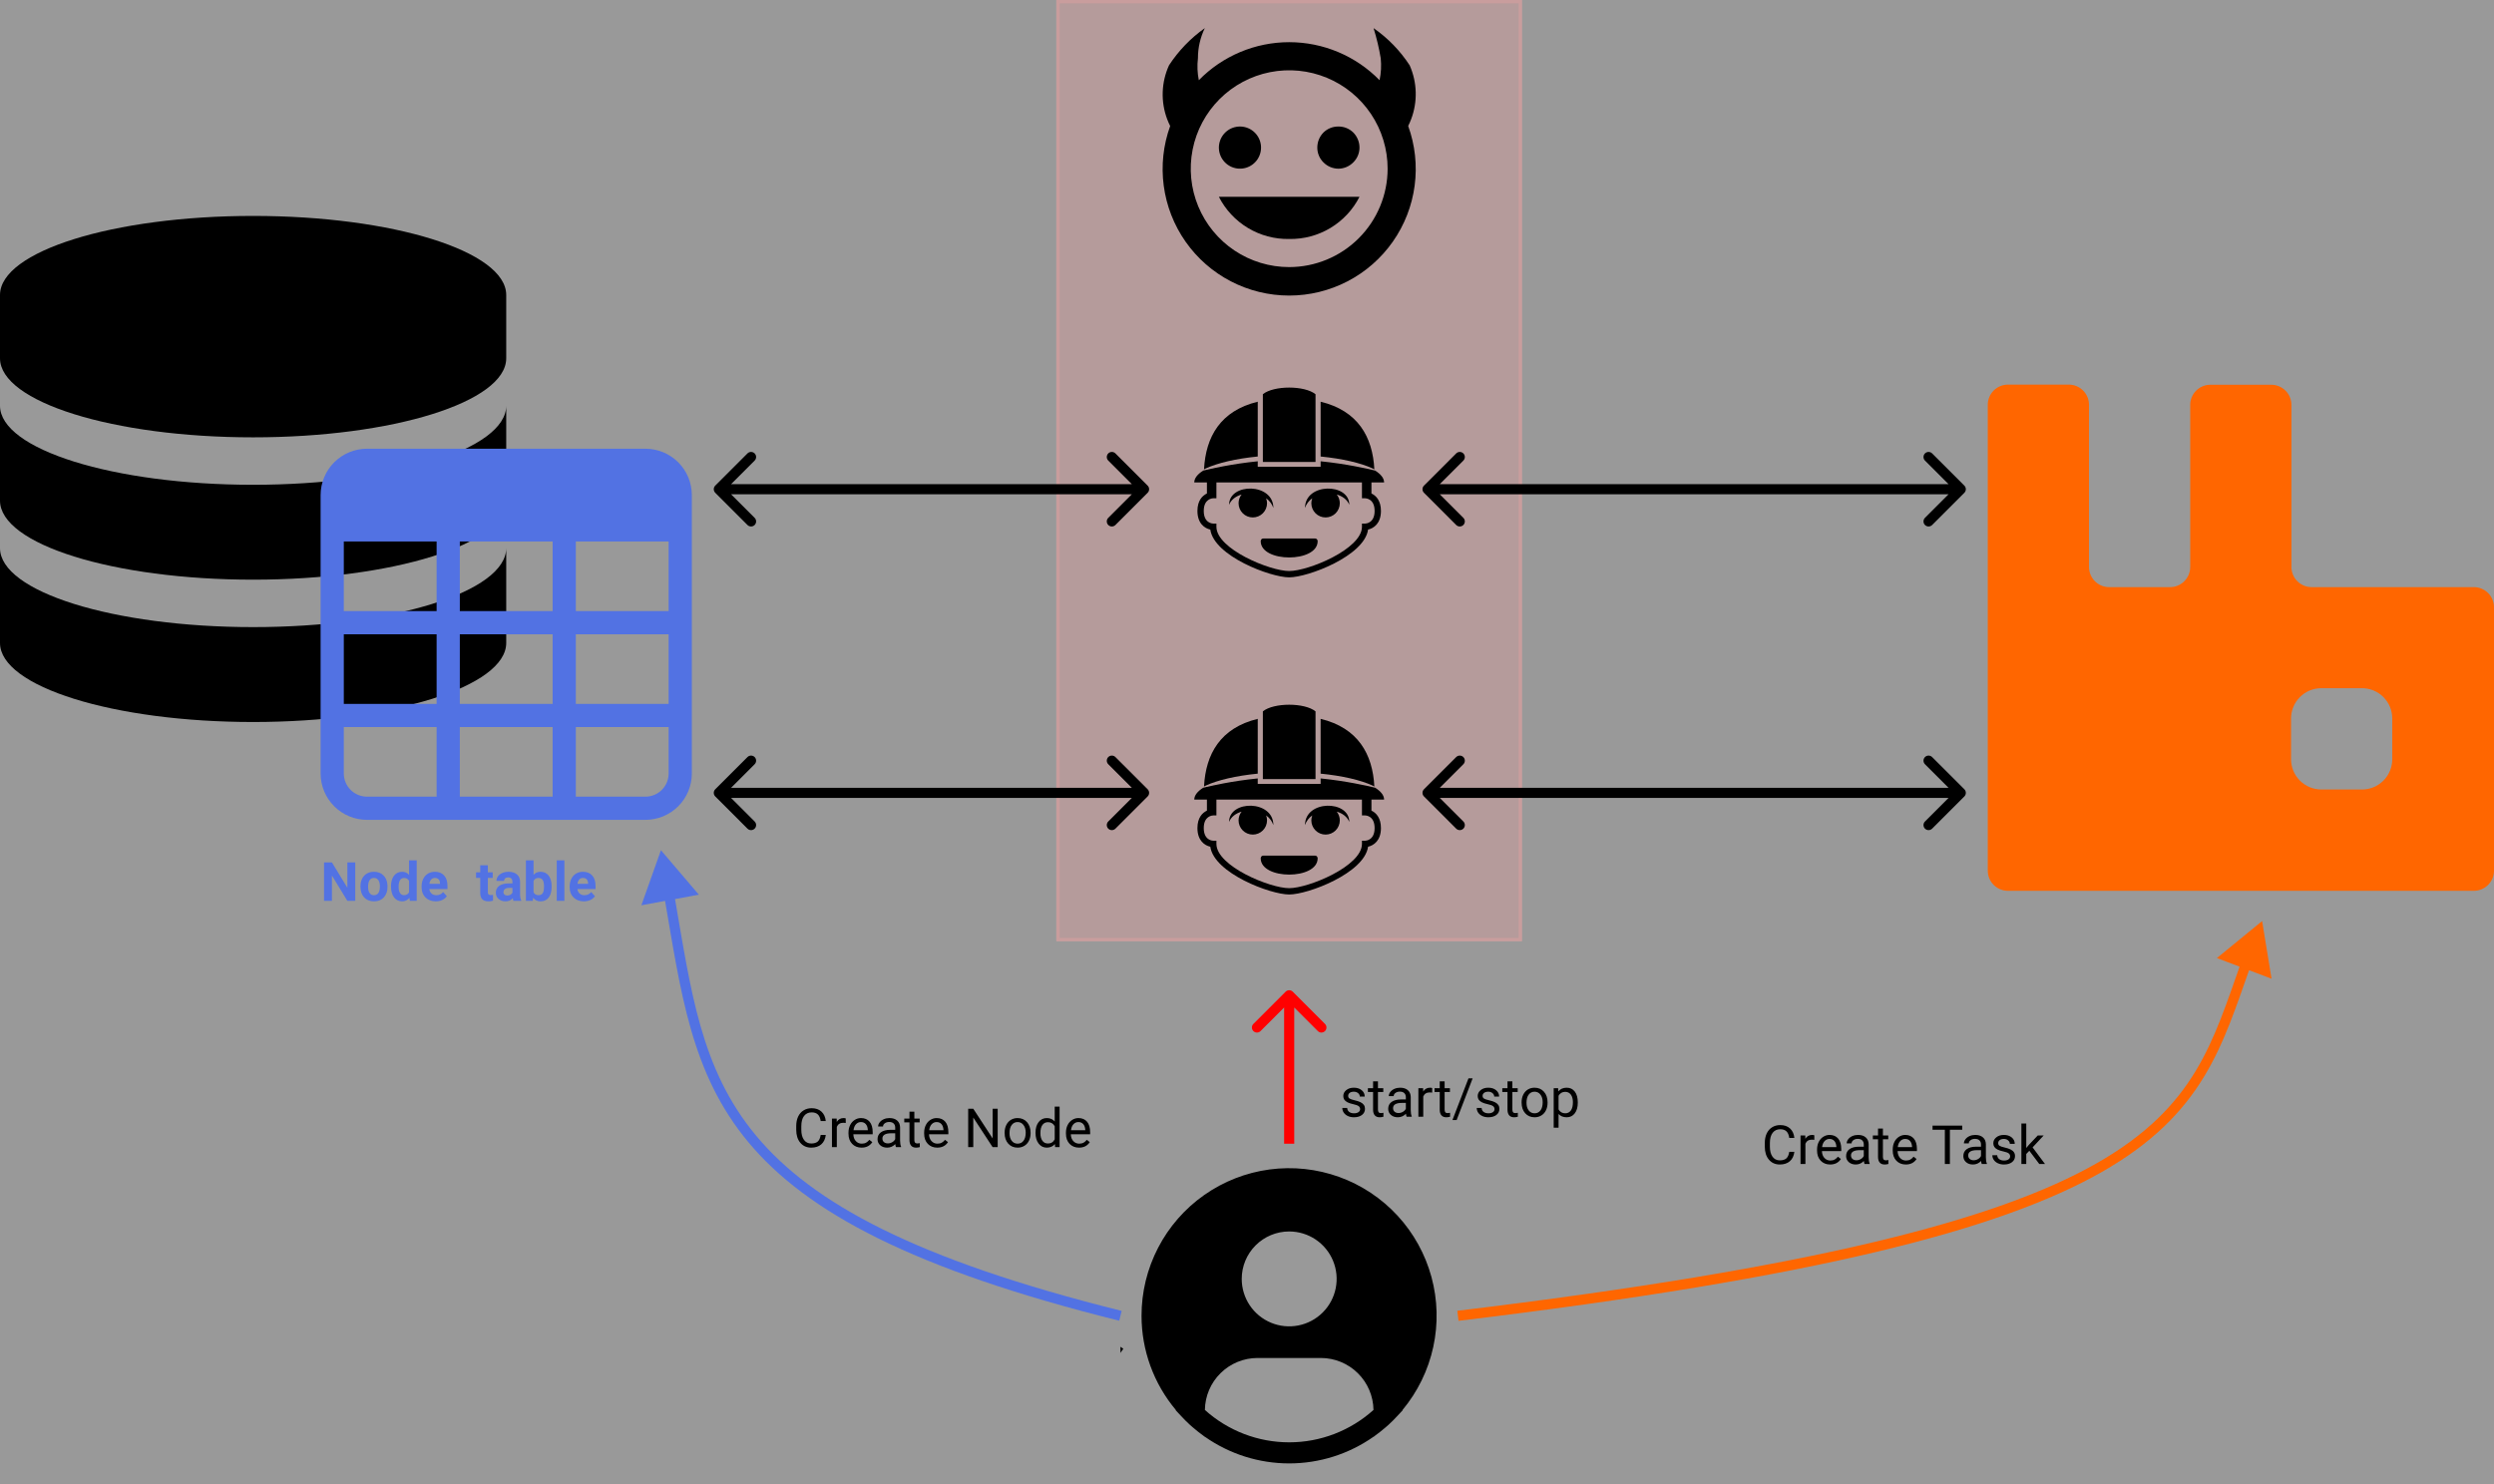 <svg width="739" height="440" viewBox="0 0 739 440" fill="none" xmlns="http://www.w3.org/2000/svg">
<rect x="0" y="0" width="739" height="440" fill="#333333" stroke="none"/>
<rect width="739" height="440" fill="white" fill-opacity="0.5"/>
<path d="M75 64C33.581 64 0 74.491 0 87.438V106.188C0 119.134 33.581 129.625 75 129.625C116.419 129.625 150 119.134 150 106.188V87.438C150 74.491 116.419 64 75 64Z" fill="black"/>
<path d="M75 143.688C33.581 143.688 0 133.197 0 120.25V148.375C0 161.322 33.581 171.812 75 171.812C116.419 171.812 150 161.322 150 148.375V120.25C150 133.197 116.419 143.688 75 143.688Z" fill="black"/>
<path d="M75 185.875C33.581 185.875 0 175.384 0 162.438V190.562C0 203.509 33.581 214 75 214C116.419 214 150 203.509 150 190.562V162.438C150 175.384 116.419 185.875 75 185.875Z" fill="black"/>
<path d="M95 146.75C95 143.103 96.449 139.606 99.027 137.027C101.606 134.449 105.103 133 108.75 133H191.25C194.897 133 198.394 134.449 200.973 137.027C203.551 139.606 205 143.103 205 146.75V229.25C205 232.897 203.551 236.394 200.973 238.973C198.394 241.551 194.897 243 191.25 243H108.75C105.103 243 101.606 241.551 99.027 238.973C96.449 236.394 95 232.897 95 229.25V146.75ZM198.125 160.5H170.625V181.125H198.125V160.5ZM198.125 188H170.625V208.625H198.125V188ZM198.125 215.5H170.625V236.125H191.25C193.073 236.125 194.822 235.401 196.111 234.111C197.401 232.822 198.125 231.073 198.125 229.25V215.5ZM163.75 236.125V215.5H136.25V236.125H163.75ZM129.375 236.125V215.5H101.875V229.25C101.875 231.073 102.599 232.822 103.889 234.111C105.178 235.401 106.927 236.125 108.75 236.125H129.375ZM101.875 208.625H129.375V188H101.875V208.625ZM101.875 181.125H129.375V160.5H101.875V181.125ZM136.25 160.5V181.125H163.75V160.5H136.25ZM163.75 188H136.25V208.625H163.75V188Z" fill="#5272E3"/>
<path d="M105.266 267H102.922L98.359 259.516V267H96.016V255.625H98.359L102.93 263.125V255.625H105.266V267ZM106.812 262.695C106.812 261.857 106.974 261.109 107.297 260.453C107.62 259.797 108.083 259.289 108.688 258.93C109.297 258.57 110.003 258.391 110.805 258.391C111.945 258.391 112.875 258.74 113.594 259.438C114.318 260.135 114.721 261.083 114.805 262.281L114.82 262.859C114.82 264.156 114.458 265.198 113.734 265.984C113.01 266.766 112.039 267.156 110.82 267.156C109.602 267.156 108.628 266.766 107.898 265.984C107.174 265.203 106.812 264.141 106.812 262.797V262.695ZM109.07 262.859C109.07 263.661 109.221 264.276 109.523 264.703C109.826 265.125 110.258 265.336 110.82 265.336C111.367 265.336 111.794 265.128 112.102 264.711C112.409 264.289 112.562 263.617 112.562 262.695C112.562 261.909 112.409 261.299 112.102 260.867C111.794 260.435 111.362 260.219 110.805 260.219C110.253 260.219 109.826 260.435 109.523 260.867C109.221 261.294 109.07 261.958 109.07 262.859ZM115.859 262.711C115.859 261.393 116.154 260.344 116.742 259.562C117.336 258.781 118.146 258.391 119.172 258.391C119.995 258.391 120.674 258.698 121.211 259.312V255H123.477V267H121.438L121.328 266.102C120.766 266.805 120.042 267.156 119.156 267.156C118.161 267.156 117.362 266.766 116.758 265.984C116.159 265.198 115.859 264.107 115.859 262.711ZM118.117 262.875C118.117 263.667 118.255 264.273 118.531 264.695C118.807 265.117 119.208 265.328 119.734 265.328C120.432 265.328 120.924 265.034 121.211 264.445V261.109C120.93 260.521 120.443 260.227 119.75 260.227C118.661 260.227 118.117 261.109 118.117 262.875ZM129.117 267.156C127.878 267.156 126.867 266.776 126.086 266.016C125.31 265.255 124.922 264.242 124.922 262.977V262.758C124.922 261.909 125.086 261.151 125.414 260.484C125.742 259.812 126.206 259.297 126.805 258.938C127.409 258.573 128.096 258.391 128.867 258.391C130.023 258.391 130.932 258.755 131.594 259.484C132.26 260.214 132.594 261.247 132.594 262.586V263.508H127.211C127.284 264.06 127.503 264.503 127.867 264.836C128.237 265.169 128.703 265.336 129.266 265.336C130.135 265.336 130.815 265.021 131.305 264.391L132.414 265.633C132.076 266.112 131.617 266.487 131.039 266.758C130.461 267.023 129.82 267.156 129.117 267.156ZM128.859 260.219C128.411 260.219 128.047 260.37 127.766 260.672C127.49 260.974 127.312 261.406 127.234 261.969H130.375V261.789C130.365 261.289 130.229 260.904 129.969 260.633C129.708 260.357 129.339 260.219 128.859 260.219ZM144.555 256.469V258.547H146V260.203H144.555V264.422C144.555 264.734 144.615 264.958 144.734 265.094C144.854 265.229 145.083 265.297 145.422 265.297C145.672 265.297 145.893 265.279 146.086 265.242V266.953C145.643 267.089 145.188 267.156 144.719 267.156C143.135 267.156 142.328 266.357 142.297 264.758V260.203H141.062V258.547H142.297V256.469H144.555ZM152.156 267C152.052 266.797 151.977 266.544 151.93 266.242C151.383 266.852 150.672 267.156 149.797 267.156C148.969 267.156 148.281 266.917 147.734 266.438C147.193 265.958 146.922 265.354 146.922 264.625C146.922 263.729 147.253 263.042 147.914 262.562C148.581 262.083 149.542 261.841 150.797 261.836H151.836V261.352C151.836 260.961 151.734 260.648 151.531 260.414C151.333 260.18 151.018 260.062 150.586 260.062C150.206 260.062 149.906 260.154 149.688 260.336C149.474 260.518 149.367 260.768 149.367 261.086H147.109C147.109 260.596 147.26 260.143 147.562 259.727C147.865 259.31 148.292 258.984 148.844 258.75C149.396 258.51 150.016 258.391 150.703 258.391C151.745 258.391 152.57 258.654 153.18 259.18C153.794 259.701 154.102 260.435 154.102 261.383V265.047C154.107 265.849 154.219 266.456 154.438 266.867V267H152.156ZM150.289 265.43C150.622 265.43 150.93 265.357 151.211 265.211C151.492 265.06 151.701 264.859 151.836 264.609V263.156H150.992C149.862 263.156 149.26 263.547 149.188 264.328L149.18 264.461C149.18 264.742 149.279 264.974 149.477 265.156C149.674 265.339 149.945 265.43 150.289 265.43ZM163.453 262.852C163.453 264.206 163.164 265.263 162.586 266.023C162.008 266.779 161.201 267.156 160.164 267.156C159.247 267.156 158.516 266.805 157.969 266.102L157.867 267H155.836V255H158.094V259.305C158.615 258.695 159.299 258.391 160.148 258.391C161.18 258.391 161.987 258.771 162.57 259.531C163.159 260.286 163.453 261.352 163.453 262.727V262.852ZM161.195 262.688C161.195 261.833 161.06 261.211 160.789 260.82C160.518 260.424 160.115 260.227 159.578 260.227C158.859 260.227 158.365 260.521 158.094 261.109V264.445C158.37 265.039 158.87 265.336 159.594 265.336C160.323 265.336 160.802 264.977 161.031 264.258C161.141 263.914 161.195 263.391 161.195 262.688ZM167.234 267H164.969V255H167.234V267ZM172.992 267.156C171.753 267.156 170.742 266.776 169.961 266.016C169.185 265.255 168.797 264.242 168.797 262.977V262.758C168.797 261.909 168.961 261.151 169.289 260.484C169.617 259.812 170.081 259.297 170.68 258.938C171.284 258.573 171.971 258.391 172.742 258.391C173.898 258.391 174.807 258.755 175.469 259.484C176.135 260.214 176.469 261.247 176.469 262.586V263.508H171.086C171.159 264.06 171.378 264.503 171.742 264.836C172.112 265.169 172.578 265.336 173.141 265.336C174.01 265.336 174.69 265.021 175.18 264.391L176.289 265.633C175.951 266.112 175.492 266.487 174.914 266.758C174.336 267.023 173.695 267.156 172.992 267.156ZM172.734 260.219C172.286 260.219 171.922 260.37 171.641 260.672C171.365 260.974 171.188 261.406 171.109 261.969H174.25V261.789C174.24 261.289 174.104 260.904 173.844 260.633C173.583 260.357 173.214 260.219 172.734 260.219Z" fill="#5272E3"/>
<path d="M732.985 174.022H684.99C684.199 174.027 683.415 173.875 682.683 173.574C681.951 173.274 681.286 172.831 680.727 172.271C680.167 171.712 679.725 171.047 679.424 170.315C679.124 169.584 678.972 168.799 678.977 168.008V120.014C678.977 119.226 678.821 118.446 678.518 117.718C678.216 116.991 677.772 116.33 677.213 115.775C676.654 115.219 675.991 114.78 675.262 114.482C674.532 114.184 673.751 114.033 672.963 114.038H654.998C654.21 114.033 653.429 114.183 652.7 114.482C651.97 114.78 651.307 115.219 650.748 115.775C650.189 116.33 649.745 116.991 649.443 117.718C649.14 118.446 648.984 119.226 648.984 120.014V168.008C648.989 168.799 648.837 169.584 648.537 170.315C648.236 171.047 647.793 171.712 647.234 172.271C646.675 172.831 646.01 173.274 645.278 173.574C644.546 173.875 643.762 174.027 642.971 174.022H625.006C624.215 174.027 623.431 173.875 622.699 173.574C621.967 173.274 621.302 172.831 620.743 172.271C620.183 171.712 619.74 171.047 619.44 170.315C619.14 169.584 618.987 168.799 618.992 168.008V120.014C618.998 119.223 618.845 118.439 618.545 117.707C618.245 116.975 617.802 116.31 617.242 115.751C616.683 115.191 616.018 114.748 615.286 114.448C614.554 114.147 613.77 113.995 612.979 114H594.976C594.188 114 593.408 114.156 592.681 114.459C591.953 114.761 591.293 115.205 590.737 115.764C590.182 116.323 589.742 116.986 589.444 117.715C589.146 118.445 588.995 119.226 589 120.014V258.022C588.995 258.813 589.147 259.597 589.448 260.329C589.748 261.061 590.191 261.726 590.75 262.285C591.31 262.845 591.975 263.287 592.707 263.588C593.438 263.888 594.223 264.041 595.014 264.036H732.984C733.775 264.041 734.559 263.888 735.291 263.588C736.023 263.288 736.688 262.845 737.248 262.285C737.807 261.726 738.25 261.061 738.55 260.329C738.851 259.597 739.003 258.813 738.998 258.022V180.148C739.018 179.348 738.877 178.551 738.584 177.806C738.29 177.061 737.85 176.383 737.289 175.811C736.728 175.24 736.058 174.787 735.318 174.48C734.579 174.172 733.785 174.016 732.985 174.022ZM708.856 224.986C708.861 226.169 708.632 227.341 708.183 228.435C707.733 229.529 707.073 230.523 706.238 231.361C705.403 232.2 704.412 232.865 703.319 233.318C702.227 233.772 701.056 234.006 699.873 234.006H687.846C686.664 234.006 685.493 233.772 684.4 233.318C683.308 232.865 682.316 232.2 681.482 231.362C680.647 230.524 679.986 229.529 679.537 228.435C679.088 227.341 678.859 226.169 678.864 224.986V212.996C678.859 211.814 679.088 210.642 679.537 209.548C679.986 208.454 680.647 207.459 681.482 206.621C682.316 205.783 683.308 205.118 684.4 204.664C685.493 204.21 686.664 203.977 687.846 203.977H699.873C701.056 203.977 702.227 204.21 703.319 204.664C704.411 205.118 705.403 205.783 706.238 206.621C707.072 207.459 707.733 208.453 708.182 209.548C708.631 210.642 708.86 211.814 708.855 212.996V224.986H708.856Z" fill="#FF6600"/>
<g clip-path="url(#clip0)">
<path d="M415.591 417.906C420.079 412.507 423.2 406.105 424.691 399.244C426.181 392.383 425.998 385.264 424.155 378.489C422.313 371.714 418.865 365.482 414.105 360.321C409.345 355.16 403.412 351.221 396.807 348.838C390.203 346.455 383.121 345.698 376.162 346.63C369.203 347.563 362.571 350.158 356.827 354.195C351.083 358.233 346.396 363.595 343.162 369.827C339.929 376.059 338.244 382.979 338.25 390C338.252 400.207 341.849 410.087 348.409 417.906L348.347 417.959C348.566 418.222 348.816 418.447 349.041 418.706C349.322 419.028 349.625 419.331 349.916 419.644C350.791 420.594 351.691 421.506 352.634 422.362C352.922 422.625 353.219 422.869 353.509 423.119C354.509 423.981 355.538 424.8 356.603 425.562C356.741 425.656 356.866 425.778 357.003 425.875V425.837C364.322 430.988 373.053 433.752 382.003 433.752C390.953 433.752 399.684 430.988 407.003 425.837V425.875C407.141 425.778 407.262 425.656 407.403 425.562C408.466 424.797 409.497 423.981 410.497 423.119C410.787 422.869 411.084 422.622 411.372 422.362C412.316 421.503 413.216 420.594 414.091 419.644C414.381 419.331 414.681 419.028 414.966 418.706C415.187 418.447 415.441 418.222 415.659 417.956L415.591 417.906ZM382 365C384.781 365 387.5 365.825 389.813 367.37C392.125 368.915 393.928 371.111 394.992 373.681C396.056 376.251 396.335 379.078 395.792 381.806C395.25 384.534 393.91 387.039 391.944 389.006C389.977 390.973 387.471 392.312 384.743 392.855C382.016 393.397 379.188 393.119 376.619 392.055C374.049 390.99 371.853 389.188 370.307 386.875C368.762 384.563 367.938 381.844 367.938 379.062C367.938 375.333 369.419 371.756 372.056 369.119C374.694 366.482 378.27 365 382 365V365ZM357.022 417.906C357.076 413.803 358.744 409.886 361.664 407.003C364.584 404.12 368.521 402.502 372.625 402.5H391.375C395.479 402.502 399.416 404.12 402.336 407.003C405.256 409.886 406.924 413.803 406.978 417.906C400.125 424.082 391.226 427.5 382 427.5C372.774 427.5 363.875 424.082 357.022 417.906V417.906Z" fill="black"/>
<path d="M44.736 199.523C43.921 199.669 43.378 200.448 43.523 201.264L45.898 214.553C46.043 215.369 46.822 215.912 47.638 215.766C48.453 215.621 48.996 214.841 48.851 214.026L46.74 202.213L58.553 200.103C59.369 199.957 59.912 199.178 59.766 198.362C59.62 197.547 58.841 197.004 58.026 197.149L44.736 199.523ZM332.858 399.769L45.858 199.769L44.142 202.231L331.142 402.231L332.858 399.769Z" fill="black"/>
</g>
<rect x="313" width="138" height="279" fill="#F8A0A0" fill-opacity="0.3"/>
<path d="M389.802 116.846C388.19 115.533 385.097 114.875 382 114.875C378.904 114.875 375.812 115.532 374.2 116.845V136.917H389.803V116.846H389.802Z" fill="black"/>
<path d="M406.735 138.851L407.234 139.117C406.741 129.479 402.365 121.74 391.316 119.066L391.317 135.306C397.732 135.94 403.166 137.202 406.735 138.851" fill="black"/>
<path d="M372.684 135.306L372.686 119.066C361.635 121.74 357.259 129.479 356.766 139.118L357.265 138.852C360.835 137.202 366.269 135.94 372.684 135.306" fill="black"/>
<path d="M406.375 146.268V143H410.125C410.125 141.739 409.157 140.548 407.469 139.474C405.272 138.936 398.913 137.482 391.317 136.724V138.334H372.684V136.724C365.086 137.482 358.723 138.935 356.53 139.476C354.842 140.548 353.875 141.739 353.875 143H357.625V146.268C356.215 146.931 354.812 148.428 354.812 151.438C354.812 155.17 356.971 156.599 358.623 156.962C359.754 164.827 376.454 171.125 382 171.125C387.546 171.125 404.246 164.827 405.378 156.962C407.029 156.599 409.188 155.17 409.188 151.438C409.188 148.428 407.785 146.931 406.375 146.268ZM404.5 155.188H403.562V156.125C403.562 162.722 387.708 169.25 382 169.25C376.292 169.25 360.438 162.722 360.438 156.125V155.188H359.5C359.386 155.188 356.688 155.144 356.688 151.438C356.688 147.843 359.22 147.693 359.5 147.688H360.438V143H403.562V147.688H404.5C404.614 147.688 407.312 147.731 407.312 151.438C407.312 155.032 404.78 155.182 404.5 155.188Z" fill="black"/>
<path d="M375.438 149.148C375.438 148.631 375.332 148.142 375.161 147.684C376.127 148.384 376.904 149.326 377.312 150.552C377.312 143.054 364.188 143.054 364.188 149.617C364.799 148.087 366.214 147.067 367.903 146.568C367.321 147.302 367.003 148.211 367 149.148C367 150.267 367.444 151.34 368.236 152.131C369.027 152.922 370.1 153.367 371.219 153.367C372.338 153.367 373.411 152.922 374.202 152.131C374.993 151.34 375.438 150.267 375.438 149.148" fill="black"/>
<path d="M386.688 150.552C387.096 149.326 387.873 148.384 388.839 147.684C388.66 148.151 388.566 148.647 388.562 149.148C388.562 150.267 389.007 151.34 389.798 152.131C390.589 152.922 391.662 153.367 392.781 153.367C393.9 153.367 394.973 152.922 395.764 152.131C396.556 151.34 397 150.267 397 149.148C396.997 148.211 396.679 147.303 396.097 146.568C397.786 147.067 399.201 148.087 399.812 149.617C399.812 143.054 386.688 143.054 386.688 150.552Z" fill="black"/>
<path d="M389.594 159.601H374.407C373.563 159.601 373.563 160.405 373.563 160.405C373.563 163.62 377.782 165.226 382.001 165.226C386.22 165.226 390.438 163.62 390.438 160.405C390.437 160.405 390.437 159.601 389.594 159.601Z" fill="black"/>
<path d="M389.802 210.846C388.19 209.533 385.097 208.875 382 208.875C378.904 208.875 375.812 209.532 374.2 210.845V230.917H389.803V210.846H389.802Z" fill="black"/>
<path d="M406.735 232.851L407.234 233.117C406.741 223.479 402.365 215.74 391.316 213.066L391.317 229.306C397.732 229.94 403.166 231.202 406.735 232.851" fill="black"/>
<path d="M372.684 229.306L372.686 213.066C361.635 215.74 357.259 223.479 356.766 233.118L357.265 232.852C360.835 231.202 366.269 229.94 372.684 229.306" fill="black"/>
<path d="M406.375 240.268V237H410.125C410.125 235.739 409.157 234.548 407.469 233.474C405.272 232.936 398.913 231.482 391.317 230.724V232.334H372.684V230.724C365.086 231.482 358.723 232.935 356.53 233.476C354.842 234.548 353.875 235.739 353.875 237H357.625V240.268C356.215 240.931 354.812 242.428 354.812 245.438C354.812 249.17 356.971 250.599 358.623 250.962C359.754 258.827 376.454 265.125 382 265.125C387.546 265.125 404.246 258.827 405.378 250.962C407.029 250.599 409.188 249.17 409.188 245.438C409.188 242.428 407.785 240.931 406.375 240.268ZM404.5 249.188H403.562V250.125C403.562 256.722 387.708 263.25 382 263.25C376.292 263.25 360.438 256.722 360.438 250.125V249.188H359.5C359.386 249.188 356.688 249.144 356.688 245.438C356.688 241.843 359.22 241.693 359.5 241.688H360.438V237H403.562V241.688H404.5C404.614 241.688 407.312 241.731 407.312 245.438C407.312 249.032 404.78 249.182 404.5 249.188Z" fill="black"/>
<path d="M375.438 243.148C375.438 242.631 375.332 242.142 375.161 241.684C376.127 242.384 376.904 243.326 377.312 244.552C377.312 237.054 364.188 237.054 364.188 243.617C364.799 242.087 366.214 241.067 367.903 240.568C367.321 241.302 367.003 242.211 367 243.148C367 244.267 367.444 245.34 368.236 246.131C369.027 246.922 370.1 247.367 371.219 247.367C372.338 247.367 373.411 246.922 374.202 246.131C374.993 245.34 375.438 244.267 375.438 243.148" fill="black"/>
<path d="M386.688 244.552C387.096 243.326 387.873 242.384 388.839 241.684C388.66 242.151 388.566 242.647 388.562 243.148C388.562 244.267 389.007 245.34 389.798 246.131C390.589 246.922 391.662 247.367 392.781 247.367C393.9 247.367 394.973 246.922 395.764 246.131C396.556 245.34 397 244.267 397 243.148C396.997 242.211 396.679 241.303 396.097 240.568C397.786 241.067 399.201 242.087 399.812 243.617C399.812 237.054 386.688 237.054 386.688 244.552Z" fill="black"/>
<path d="M389.594 253.601H374.407C373.563 253.601 373.563 254.405 373.563 254.405C373.563 257.62 377.782 259.226 382.001 259.226C386.22 259.226 390.438 257.62 390.438 254.405C390.437 254.405 390.437 253.601 389.594 253.601Z" fill="black"/>
<path d="M396.583 37.5C395.764 37.49 394.95 37.641 394.189 37.947C393.428 38.252 392.735 38.705 392.15 39.279C390.979 40.472 390.326 42.079 390.333 43.75C390.33 44.563 390.489 45.369 390.801 46.12C391.113 46.872 391.571 47.553 392.15 48.125C393.321 49.313 394.916 49.987 396.583 50C397.405 49.994 398.218 49.825 398.975 49.503C399.731 49.181 400.417 48.713 400.992 48.125C401.574 47.554 402.036 46.874 402.352 46.123C402.668 45.371 402.832 44.565 402.833 43.75C402.832 42.075 402.17 40.469 400.992 39.279C400.412 38.705 399.723 38.252 398.966 37.946C398.21 37.641 397.399 37.489 396.583 37.5V37.5Z" fill="black"/>
<path d="M367.417 37.5C365.972 37.5 364.571 38.001 363.454 38.918C362.338 39.835 361.573 41.11 361.291 42.528C361.009 43.945 361.228 45.416 361.909 46.69C362.59 47.965 363.692 48.964 365.027 49.516C366.362 50.069 367.848 50.142 369.23 49.723C370.613 49.303 371.808 48.417 372.61 47.216C373.413 46.014 373.774 44.571 373.633 43.133C373.491 41.695 372.855 40.351 371.833 39.329C371.254 38.749 370.565 38.288 369.807 37.974C369.049 37.66 368.237 37.499 367.417 37.5Z" fill="black"/>
<path d="M407 8.333C407.909 11.261 408.619 14.247 409.125 17.271C409.348 19.442 409.232 21.635 408.779 23.771C405.292 20.203 401.126 17.369 396.528 15.433C391.93 13.498 386.991 12.501 382.002 12.501C377.013 12.501 372.074 13.498 367.476 15.433C362.878 17.369 358.712 20.203 355.225 23.771C354.792 21.632 354.704 19.438 354.963 17.271C354.957 14.176 355.653 11.12 357 8.333C352.803 11.307 349.204 15.046 346.392 19.354C345.251 21.854 344.617 24.555 344.525 27.301C344.434 30.047 344.887 32.784 345.858 35.354C346.104 36 346.382 36.633 346.692 37.25L346.742 37.333C344.69 42.997 344.033 49.072 344.827 55.044C345.621 61.016 347.841 66.708 351.301 71.64C354.76 76.571 359.357 80.597 364.702 83.376C370.047 86.155 375.983 87.605 382.007 87.604C388.031 87.603 393.966 86.15 399.31 83.37C404.654 80.589 409.249 76.562 412.707 71.629C416.165 66.696 418.384 61.003 419.175 55.031C419.967 49.059 419.308 42.984 417.254 37.321L417.296 37.25C417.606 36.633 417.884 36 418.129 35.354C420.097 30.172 419.941 24.422 417.696 19.354C414.876 15.024 411.244 11.281 407 8.333V8.333ZM382 79.167C376.231 79.167 370.592 77.456 365.796 74.251C360.999 71.046 357.261 66.491 355.054 61.162C352.846 55.832 352.268 49.968 353.394 44.31C354.519 38.652 357.297 33.455 361.376 29.376C365.455 25.297 370.652 22.519 376.31 21.394C381.968 20.268 387.832 20.846 393.162 23.053C398.491 25.261 403.046 28.999 406.251 33.796C409.456 38.592 411.167 44.231 411.167 50C411.158 57.733 408.082 65.146 402.614 70.614C397.146 76.082 389.733 79.158 382 79.167V79.167Z" fill="black"/>
<path d="M361.167 58.333C363.116 62.162 366.104 65.365 369.788 67.576C373.472 69.786 377.704 70.915 382 70.833C386.296 70.915 390.528 69.786 394.212 67.576C397.896 65.365 400.884 62.162 402.833 58.333H361.167Z" fill="black"/>
<rect x="313.5" y="0.5" width="137" height="278" stroke="#F8A0A0" stroke-opacity="0.3"/>
<path d="M383.061 293.939C382.475 293.354 381.525 293.354 380.939 293.939L371.393 303.485C370.808 304.071 370.808 305.021 371.393 305.607C371.979 306.192 372.929 306.192 373.515 305.607L382 297.121L390.485 305.607C391.071 306.192 392.021 306.192 392.607 305.607C393.192 305.021 393.192 304.071 392.607 303.485L383.061 293.939ZM383.5 339V295H380.5V339H383.5Z" fill="#FF0000"/>
<path d="M403.016 328.758C403.016 328.367 402.867 328.065 402.57 327.852C402.279 327.633 401.766 327.445 401.031 327.289C400.302 327.133 399.721 326.945 399.289 326.727C398.862 326.508 398.544 326.247 398.336 325.945C398.133 325.643 398.031 325.284 398.031 324.867C398.031 324.174 398.323 323.589 398.906 323.109C399.495 322.63 400.245 322.391 401.156 322.391C402.115 322.391 402.891 322.638 403.484 323.133C404.083 323.628 404.383 324.26 404.383 325.031H402.93C402.93 324.635 402.76 324.294 402.422 324.008C402.089 323.721 401.667 323.578 401.156 323.578C400.63 323.578 400.219 323.693 399.922 323.922C399.625 324.151 399.477 324.451 399.477 324.82C399.477 325.169 399.615 325.432 399.891 325.609C400.167 325.786 400.664 325.956 401.383 326.117C402.107 326.279 402.693 326.471 403.141 326.695C403.589 326.919 403.919 327.19 404.133 327.508C404.352 327.82 404.461 328.203 404.461 328.656C404.461 329.411 404.159 330.018 403.555 330.477C402.951 330.93 402.167 331.156 401.203 331.156C400.526 331.156 399.927 331.036 399.406 330.797C398.885 330.557 398.477 330.224 398.18 329.797C397.888 329.365 397.742 328.898 397.742 328.398H399.188C399.214 328.883 399.406 329.268 399.766 329.555C400.13 329.836 400.609 329.977 401.203 329.977C401.75 329.977 402.188 329.867 402.516 329.648C402.849 329.424 403.016 329.128 403.016 328.758ZM408.305 320.5V322.547H409.883V323.664H408.305V328.906C408.305 329.245 408.375 329.5 408.516 329.672C408.656 329.839 408.896 329.922 409.234 329.922C409.401 329.922 409.63 329.891 409.922 329.828V331C409.542 331.104 409.172 331.156 408.812 331.156C408.167 331.156 407.68 330.961 407.352 330.57C407.023 330.18 406.859 329.625 406.859 328.906V323.664H405.32V322.547H406.859V320.5H408.305ZM416.797 331C416.714 330.833 416.646 330.536 416.594 330.109C415.922 330.807 415.12 331.156 414.188 331.156C413.354 331.156 412.669 330.922 412.133 330.453C411.602 329.979 411.336 329.38 411.336 328.656C411.336 327.776 411.669 327.094 412.336 326.609C413.008 326.12 413.951 325.875 415.164 325.875H416.57V325.211C416.57 324.706 416.419 324.305 416.117 324.008C415.815 323.706 415.37 323.555 414.781 323.555C414.266 323.555 413.833 323.685 413.484 323.945C413.135 324.206 412.961 324.521 412.961 324.891H411.508C411.508 324.469 411.656 324.062 411.953 323.672C412.255 323.276 412.661 322.964 413.172 322.734C413.688 322.505 414.253 322.391 414.867 322.391C415.841 322.391 416.604 322.635 417.156 323.125C417.708 323.609 417.995 324.279 418.016 325.133V329.023C418.016 329.799 418.115 330.417 418.312 330.875V331H416.797ZM414.398 329.898C414.852 329.898 415.281 329.781 415.688 329.547C416.094 329.312 416.388 329.008 416.57 328.633V326.898H415.438C413.667 326.898 412.781 327.417 412.781 328.453C412.781 328.906 412.932 329.26 413.234 329.516C413.536 329.771 413.924 329.898 414.398 329.898ZM424.367 323.844C424.148 323.807 423.911 323.789 423.656 323.789C422.708 323.789 422.065 324.193 421.727 325V331H420.281V322.547H421.688L421.711 323.523C422.185 322.768 422.857 322.391 423.727 322.391C424.008 322.391 424.221 322.427 424.367 322.5V323.844ZM428.055 320.5V322.547H429.633V323.664H428.055V328.906C428.055 329.245 428.125 329.5 428.266 329.672C428.406 329.839 428.646 329.922 428.984 329.922C429.151 329.922 429.38 329.891 429.672 329.828V331C429.292 331.104 428.922 331.156 428.562 331.156C427.917 331.156 427.43 330.961 427.102 330.57C426.773 330.18 426.609 329.625 426.609 328.906V323.664H425.07V322.547H426.609V320.5H428.055ZM431.617 331.977H430.375L435.125 319.625H436.359L431.617 331.977ZM442.844 328.758C442.844 328.367 442.695 328.065 442.398 327.852C442.107 327.633 441.594 327.445 440.859 327.289C440.13 327.133 439.549 326.945 439.117 326.727C438.69 326.508 438.372 326.247 438.164 325.945C437.961 325.643 437.859 325.284 437.859 324.867C437.859 324.174 438.151 323.589 438.734 323.109C439.323 322.63 440.073 322.391 440.984 322.391C441.943 322.391 442.719 322.638 443.312 323.133C443.911 323.628 444.211 324.26 444.211 325.031H442.758C442.758 324.635 442.589 324.294 442.25 324.008C441.917 323.721 441.495 323.578 440.984 323.578C440.458 323.578 440.047 323.693 439.75 323.922C439.453 324.151 439.305 324.451 439.305 324.82C439.305 325.169 439.443 325.432 439.719 325.609C439.995 325.786 440.492 325.956 441.211 326.117C441.935 326.279 442.521 326.471 442.969 326.695C443.417 326.919 443.747 327.19 443.961 327.508C444.18 327.82 444.289 328.203 444.289 328.656C444.289 329.411 443.987 330.018 443.383 330.477C442.779 330.93 441.995 331.156 441.031 331.156C440.354 331.156 439.755 331.036 439.234 330.797C438.714 330.557 438.305 330.224 438.008 329.797C437.716 329.365 437.57 328.898 437.57 328.398H439.016C439.042 328.883 439.234 329.268 439.594 329.555C439.958 329.836 440.438 329.977 441.031 329.977C441.578 329.977 442.016 329.867 442.344 329.648C442.677 329.424 442.844 329.128 442.844 328.758ZM448.133 320.5V322.547H449.711V323.664H448.133V328.906C448.133 329.245 448.203 329.5 448.344 329.672C448.484 329.839 448.724 329.922 449.062 329.922C449.229 329.922 449.458 329.891 449.75 329.828V331C449.37 331.104 449 331.156 448.641 331.156C447.995 331.156 447.508 330.961 447.18 330.57C446.852 330.18 446.688 329.625 446.688 328.906V323.664H445.148V322.547H446.688V320.5H448.133ZM450.867 326.695C450.867 325.867 451.029 325.122 451.352 324.461C451.68 323.799 452.133 323.289 452.711 322.93C453.294 322.57 453.958 322.391 454.703 322.391C455.854 322.391 456.784 322.789 457.492 323.586C458.206 324.383 458.562 325.443 458.562 326.766V326.867C458.562 327.69 458.404 328.43 458.086 329.086C457.773 329.737 457.323 330.245 456.734 330.609C456.151 330.974 455.479 331.156 454.719 331.156C453.573 331.156 452.643 330.758 451.93 329.961C451.221 329.164 450.867 328.109 450.867 326.797V326.695ZM452.32 326.867C452.32 327.805 452.536 328.557 452.969 329.125C453.406 329.693 453.99 329.977 454.719 329.977C455.453 329.977 456.036 329.69 456.469 329.117C456.901 328.539 457.117 327.732 457.117 326.695C457.117 325.768 456.896 325.018 456.453 324.445C456.016 323.867 455.432 323.578 454.703 323.578C453.99 323.578 453.414 323.862 452.977 324.43C452.539 324.997 452.32 325.81 452.32 326.867ZM467.516 326.867C467.516 328.154 467.221 329.19 466.633 329.977C466.044 330.763 465.247 331.156 464.242 331.156C463.216 331.156 462.409 330.831 461.82 330.18V334.25H460.375V322.547H461.695L461.766 323.484C462.354 322.755 463.172 322.391 464.219 322.391C465.234 322.391 466.036 322.773 466.625 323.539C467.219 324.305 467.516 325.37 467.516 326.734V326.867ZM466.07 326.703C466.07 325.75 465.867 324.997 465.461 324.445C465.055 323.893 464.497 323.617 463.789 323.617C462.914 323.617 462.258 324.005 461.82 324.781V328.82C462.253 329.591 462.914 329.977 463.805 329.977C464.497 329.977 465.047 329.703 465.453 329.156C465.865 328.604 466.07 327.786 466.07 326.703Z" fill="black"/>
<path d="M421.939 143.939C421.354 144.525 421.354 145.475 421.939 146.061L431.485 155.607C432.071 156.192 433.021 156.192 433.607 155.607C434.192 155.021 434.192 154.071 433.607 153.485L425.121 145L433.607 136.515C434.192 135.929 434.192 134.979 433.607 134.393C433.021 133.808 432.071 133.808 431.485 134.393L421.939 143.939ZM582.061 146.061C582.646 145.475 582.646 144.525 582.061 143.939L572.515 134.393C571.929 133.808 570.979 133.808 570.393 134.393C569.808 134.979 569.808 135.929 570.393 136.515L578.879 145L570.393 153.485C569.808 154.071 569.808 155.021 570.393 155.607C570.979 156.192 571.929 156.192 572.515 155.607L582.061 146.061ZM423 146.5H581V143.5H423V146.5Z" fill="black"/>
<path d="M421.939 233.939C421.354 234.525 421.354 235.475 421.939 236.061L431.485 245.607C432.071 246.192 433.021 246.192 433.607 245.607C434.192 245.021 434.192 244.071 433.607 243.485L425.121 235L433.607 226.515C434.192 225.929 434.192 224.979 433.607 224.393C433.021 223.808 432.071 223.808 431.485 224.393L421.939 233.939ZM582.061 236.061C582.646 235.475 582.646 234.525 582.061 233.939L572.515 224.393C571.929 223.808 570.979 223.808 570.393 224.393C569.808 224.979 569.808 225.929 570.393 226.515L578.879 235L570.393 243.485C569.808 244.071 569.808 245.021 570.393 245.607C570.979 246.192 571.929 246.192 572.515 245.607L582.061 236.061ZM423 236.5H581V233.5H423V236.5Z" fill="black"/>
<path d="M211.939 143.939C211.354 144.525 211.354 145.475 211.939 146.061L221.485 155.607C222.071 156.192 223.021 156.192 223.607 155.607C224.192 155.021 224.192 154.071 223.607 153.485L215.121 145L223.607 136.515C224.192 135.929 224.192 134.979 223.607 134.393C223.021 133.808 222.071 133.808 221.485 134.393L211.939 143.939ZM340.061 146.061C340.646 145.475 340.646 144.525 340.061 143.939L330.515 134.393C329.929 133.808 328.979 133.808 328.393 134.393C327.808 134.979 327.808 135.929 328.393 136.515L336.879 145L328.393 153.485C327.808 154.071 327.808 155.021 328.393 155.607C328.979 156.192 329.929 156.192 330.515 155.607L340.061 146.061ZM213 146.5L339 146.5V143.5L213 143.5V146.5Z" fill="black"/>
<path d="M211.939 233.939C211.354 234.525 211.354 235.475 211.939 236.061L221.485 245.607C222.071 246.192 223.021 246.192 223.607 245.607C224.192 245.021 224.192 244.071 223.607 243.485L215.121 235L223.607 226.515C224.192 225.929 224.192 224.979 223.607 224.393C223.021 223.808 222.071 223.808 221.485 224.393L211.939 233.939ZM340.061 236.061C340.646 235.475 340.646 234.525 340.061 233.939L330.515 224.393C329.929 223.808 328.979 223.808 328.393 224.393C327.808 224.979 327.808 225.929 328.393 226.515L336.879 235L328.393 243.485C327.808 244.071 327.808 245.021 328.393 245.607C328.979 246.192 329.929 246.192 330.515 245.607L340.061 236.061ZM213 236.5H339V233.5H213V236.5Z" fill="black"/>
<path d="M244.688 336.391C244.547 337.594 244.102 338.523 243.352 339.18C242.607 339.831 241.615 340.156 240.375 340.156C239.031 340.156 237.953 339.674 237.141 338.711C236.333 337.747 235.93 336.458 235.93 334.844V333.75C235.93 332.693 236.117 331.763 236.492 330.961C236.872 330.159 237.409 329.544 238.102 329.117C238.794 328.685 239.596 328.469 240.508 328.469C241.716 328.469 242.685 328.807 243.414 329.484C244.143 330.156 244.568 331.089 244.688 332.281H243.18C243.049 331.375 242.766 330.719 242.328 330.312C241.896 329.906 241.289 329.703 240.508 329.703C239.549 329.703 238.797 330.057 238.25 330.766C237.708 331.474 237.438 332.482 237.438 333.789V334.891C237.438 336.125 237.695 337.107 238.211 337.836C238.727 338.565 239.448 338.93 240.375 338.93C241.208 338.93 241.846 338.742 242.289 338.367C242.737 337.987 243.034 337.328 243.18 336.391H244.688ZM250.602 332.844C250.383 332.807 250.146 332.789 249.891 332.789C248.943 332.789 248.299 333.193 247.961 334V340H246.516V331.547H247.922L247.945 332.523C248.419 331.768 249.091 331.391 249.961 331.391C250.242 331.391 250.456 331.427 250.602 331.5V332.844ZM255.289 340.156C254.143 340.156 253.211 339.781 252.492 339.031C251.773 338.276 251.414 337.268 251.414 336.008V335.742C251.414 334.904 251.573 334.156 251.891 333.5C252.214 332.839 252.661 332.323 253.234 331.953C253.812 331.578 254.438 331.391 255.109 331.391C256.208 331.391 257.062 331.753 257.672 332.477C258.281 333.201 258.586 334.237 258.586 335.586V336.188H252.859C252.88 337.021 253.122 337.695 253.586 338.211C254.055 338.721 254.648 338.977 255.367 338.977C255.878 338.977 256.31 338.872 256.664 338.664C257.018 338.456 257.328 338.18 257.594 337.836L258.477 338.523C257.768 339.612 256.706 340.156 255.289 340.156ZM255.109 332.578C254.526 332.578 254.036 332.792 253.641 333.219C253.245 333.641 253 334.234 252.906 335H257.141V334.891C257.099 334.156 256.901 333.589 256.547 333.188C256.193 332.781 255.714 332.578 255.109 332.578ZM265.484 340C265.401 339.833 265.333 339.536 265.281 339.109C264.609 339.807 263.807 340.156 262.875 340.156C262.042 340.156 261.357 339.922 260.82 339.453C260.289 338.979 260.023 338.38 260.023 337.656C260.023 336.776 260.357 336.094 261.023 335.609C261.695 335.12 262.638 334.875 263.852 334.875H265.258V334.211C265.258 333.706 265.107 333.305 264.805 333.008C264.503 332.706 264.057 332.555 263.469 332.555C262.953 332.555 262.521 332.685 262.172 332.945C261.823 333.206 261.648 333.521 261.648 333.891H260.195C260.195 333.469 260.344 333.062 260.641 332.672C260.943 332.276 261.349 331.964 261.859 331.734C262.375 331.505 262.94 331.391 263.555 331.391C264.529 331.391 265.292 331.635 265.844 332.125C266.396 332.609 266.682 333.279 266.703 334.133V338.023C266.703 338.799 266.802 339.417 267 339.875V340H265.484ZM263.086 338.898C263.539 338.898 263.969 338.781 264.375 338.547C264.781 338.312 265.076 338.008 265.258 337.633V335.898H264.125C262.354 335.898 261.469 336.417 261.469 337.453C261.469 337.906 261.62 338.26 261.922 338.516C262.224 338.771 262.612 338.898 263.086 338.898ZM270.93 329.5V331.547H272.508V332.664H270.93V337.906C270.93 338.245 271 338.5 271.141 338.672C271.281 338.839 271.521 338.922 271.859 338.922C272.026 338.922 272.255 338.891 272.547 338.828V340C272.167 340.104 271.797 340.156 271.438 340.156C270.792 340.156 270.305 339.961 269.977 339.57C269.648 339.18 269.484 338.625 269.484 337.906V332.664H267.945V331.547H269.484V329.5H270.93ZM277.711 340.156C276.565 340.156 275.633 339.781 274.914 339.031C274.195 338.276 273.836 337.268 273.836 336.008V335.742C273.836 334.904 273.995 334.156 274.312 333.5C274.635 332.839 275.083 332.323 275.656 331.953C276.234 331.578 276.859 331.391 277.531 331.391C278.63 331.391 279.484 331.753 280.094 332.477C280.703 333.201 281.008 334.237 281.008 335.586V336.188H275.281C275.302 337.021 275.544 337.695 276.008 338.211C276.477 338.721 277.07 338.977 277.789 338.977C278.299 338.977 278.732 338.872 279.086 338.664C279.44 338.456 279.75 338.18 280.016 337.836L280.898 338.523C280.19 339.612 279.128 340.156 277.711 340.156ZM277.531 332.578C276.948 332.578 276.458 332.792 276.062 333.219C275.667 333.641 275.422 334.234 275.328 335H279.562V334.891C279.521 334.156 279.323 333.589 278.969 333.188C278.615 332.781 278.135 332.578 277.531 332.578ZM295.625 340H294.117L288.391 331.234V340H286.883V328.625H288.391L294.133 337.43V328.625H295.625V340ZM297.68 335.695C297.68 334.867 297.841 334.122 298.164 333.461C298.492 332.799 298.945 332.289 299.523 331.93C300.107 331.57 300.771 331.391 301.516 331.391C302.667 331.391 303.596 331.789 304.305 332.586C305.018 333.383 305.375 334.443 305.375 335.766V335.867C305.375 336.69 305.216 337.43 304.898 338.086C304.586 338.737 304.135 339.245 303.547 339.609C302.964 339.974 302.292 340.156 301.531 340.156C300.385 340.156 299.456 339.758 298.742 338.961C298.034 338.164 297.68 337.109 297.68 335.797V335.695ZM299.133 335.867C299.133 336.805 299.349 337.557 299.781 338.125C300.219 338.693 300.802 338.977 301.531 338.977C302.266 338.977 302.849 338.69 303.281 338.117C303.714 337.539 303.93 336.732 303.93 335.695C303.93 334.768 303.708 334.018 303.266 333.445C302.828 332.867 302.245 332.578 301.516 332.578C300.802 332.578 300.227 332.862 299.789 333.43C299.352 333.997 299.133 334.81 299.133 335.867ZM306.836 335.703C306.836 334.406 307.143 333.365 307.758 332.578C308.372 331.786 309.177 331.391 310.172 331.391C311.161 331.391 311.945 331.729 312.523 332.406V328H313.969V340H312.641L312.57 339.094C311.992 339.802 311.188 340.156 310.156 340.156C309.177 340.156 308.378 339.755 307.758 338.953C307.143 338.151 306.836 337.104 306.836 335.812V335.703ZM308.281 335.867C308.281 336.826 308.479 337.576 308.875 338.117C309.271 338.659 309.818 338.93 310.516 338.93C311.432 338.93 312.102 338.518 312.523 337.695V333.812C312.091 333.016 311.427 332.617 310.531 332.617C309.823 332.617 309.271 332.891 308.875 333.438C308.479 333.984 308.281 334.794 308.281 335.867ZM319.727 340.156C318.581 340.156 317.648 339.781 316.93 339.031C316.211 338.276 315.852 337.268 315.852 336.008V335.742C315.852 334.904 316.01 334.156 316.328 333.5C316.651 332.839 317.099 332.323 317.672 331.953C318.25 331.578 318.875 331.391 319.547 331.391C320.646 331.391 321.5 331.753 322.109 332.477C322.719 333.201 323.023 334.237 323.023 335.586V336.188H317.297C317.318 337.021 317.56 337.695 318.023 338.211C318.492 338.721 319.086 338.977 319.805 338.977C320.315 338.977 320.747 338.872 321.102 338.664C321.456 338.456 321.766 338.18 322.031 337.836L322.914 338.523C322.206 339.612 321.143 340.156 319.727 340.156ZM319.547 332.578C318.964 332.578 318.474 332.792 318.078 333.219C317.682 333.641 317.438 334.234 317.344 335H321.578V334.891C321.536 334.156 321.339 333.589 320.984 333.188C320.63 332.781 320.151 332.578 319.547 332.578Z" fill="black"/>
<path d="M195.844 252L190.046 268.321L207.079 265.182L195.844 252ZM196.812 265.531C201.744 293.938 204.593 317.976 221.787 338.586C238.985 359.202 270.332 376.201 331.638 391.456L332.362 388.544C271.203 373.327 240.653 356.517 224.091 336.664C207.524 316.806 204.751 293.717 199.768 265.018L196.812 265.531Z" fill="#5272E3"/>
<path d="M670.292 273L673.09 290.093L656.888 283.97L670.292 273ZM666.935 286.125C662.73 297.959 659.23 309.027 653.029 319.212C646.789 329.463 637.84 338.796 622.77 347.384C592.75 364.491 538.32 378.695 432.18 391.489L431.821 388.511C537.983 375.714 591.85 361.551 621.284 344.778C635.941 336.426 644.507 327.441 650.467 317.652C656.465 307.8 659.849 297.108 664.108 285.121L666.935 286.125Z" fill="#FF6600"/>
<path d="M531.688 341.391C531.547 342.594 531.102 343.523 530.352 344.18C529.607 344.831 528.615 345.156 527.375 345.156C526.031 345.156 524.953 344.674 524.141 343.711C523.333 342.747 522.93 341.458 522.93 339.844V338.75C522.93 337.693 523.117 336.763 523.492 335.961C523.872 335.159 524.409 334.544 525.102 334.117C525.794 333.685 526.596 333.469 527.508 333.469C528.716 333.469 529.685 333.807 530.414 334.484C531.143 335.156 531.568 336.089 531.688 337.281H530.18C530.049 336.375 529.766 335.719 529.328 335.312C528.896 334.906 528.289 334.703 527.508 334.703C526.549 334.703 525.797 335.057 525.25 335.766C524.708 336.474 524.438 337.482 524.438 338.789V339.891C524.438 341.125 524.695 342.107 525.211 342.836C525.727 343.565 526.448 343.93 527.375 343.93C528.208 343.93 528.846 343.742 529.289 343.367C529.737 342.987 530.034 342.328 530.18 341.391H531.688ZM537.602 337.844C537.383 337.807 537.146 337.789 536.891 337.789C535.943 337.789 535.299 338.193 534.961 339V345H533.516V336.547H534.922L534.945 337.523C535.419 336.768 536.091 336.391 536.961 336.391C537.242 336.391 537.456 336.427 537.602 336.5V337.844ZM542.289 345.156C541.143 345.156 540.211 344.781 539.492 344.031C538.773 343.276 538.414 342.268 538.414 341.008V340.742C538.414 339.904 538.573 339.156 538.891 338.5C539.214 337.839 539.661 337.323 540.234 336.953C540.812 336.578 541.438 336.391 542.109 336.391C543.208 336.391 544.062 336.753 544.672 337.477C545.281 338.201 545.586 339.237 545.586 340.586V341.188H539.859C539.88 342.021 540.122 342.695 540.586 343.211C541.055 343.721 541.648 343.977 542.367 343.977C542.878 343.977 543.31 343.872 543.664 343.664C544.018 343.456 544.328 343.18 544.594 342.836L545.477 343.523C544.768 344.612 543.706 345.156 542.289 345.156ZM542.109 337.578C541.526 337.578 541.036 337.792 540.641 338.219C540.245 338.641 540 339.234 539.906 340H544.141V339.891C544.099 339.156 543.901 338.589 543.547 338.188C543.193 337.781 542.714 337.578 542.109 337.578ZM552.484 345C552.401 344.833 552.333 344.536 552.281 344.109C551.609 344.807 550.807 345.156 549.875 345.156C549.042 345.156 548.357 344.922 547.82 344.453C547.289 343.979 547.023 343.38 547.023 342.656C547.023 341.776 547.357 341.094 548.023 340.609C548.695 340.12 549.638 339.875 550.852 339.875H552.258V339.211C552.258 338.706 552.107 338.305 551.805 338.008C551.503 337.706 551.057 337.555 550.469 337.555C549.953 337.555 549.521 337.685 549.172 337.945C548.823 338.206 548.648 338.521 548.648 338.891H547.195C547.195 338.469 547.344 338.062 547.641 337.672C547.943 337.276 548.349 336.964 548.859 336.734C549.375 336.505 549.94 336.391 550.555 336.391C551.529 336.391 552.292 336.635 552.844 337.125C553.396 337.609 553.682 338.279 553.703 339.133V343.023C553.703 343.799 553.802 344.417 554 344.875V345H552.484ZM550.086 343.898C550.539 343.898 550.969 343.781 551.375 343.547C551.781 343.312 552.076 343.008 552.258 342.633V340.898H551.125C549.354 340.898 548.469 341.417 548.469 342.453C548.469 342.906 548.62 343.26 548.922 343.516C549.224 343.771 549.612 343.898 550.086 343.898ZM557.93 334.5V336.547H559.508V337.664H557.93V342.906C557.93 343.245 558 343.5 558.141 343.672C558.281 343.839 558.521 343.922 558.859 343.922C559.026 343.922 559.255 343.891 559.547 343.828V345C559.167 345.104 558.797 345.156 558.438 345.156C557.792 345.156 557.305 344.961 556.977 344.57C556.648 344.18 556.484 343.625 556.484 342.906V337.664H554.945V336.547H556.484V334.5H557.93ZM564.711 345.156C563.565 345.156 562.633 344.781 561.914 344.031C561.195 343.276 560.836 342.268 560.836 341.008V340.742C560.836 339.904 560.995 339.156 561.312 338.5C561.635 337.839 562.083 337.323 562.656 336.953C563.234 336.578 563.859 336.391 564.531 336.391C565.63 336.391 566.484 336.753 567.094 337.477C567.703 338.201 568.008 339.237 568.008 340.586V341.188H562.281C562.302 342.021 562.544 342.695 563.008 343.211C563.477 343.721 564.07 343.977 564.789 343.977C565.299 343.977 565.732 343.872 566.086 343.664C566.44 343.456 566.75 343.18 567.016 342.836L567.898 343.523C567.19 344.612 566.128 345.156 564.711 345.156ZM564.531 337.578C563.948 337.578 563.458 337.792 563.062 338.219C562.667 338.641 562.422 339.234 562.328 340H566.562V339.891C566.521 339.156 566.323 338.589 565.969 338.188C565.615 337.781 565.135 337.578 564.531 337.578ZM581.43 334.859H577.773V345H576.281V334.859H572.633V333.625H581.43V334.859ZM587.219 345C587.135 344.833 587.068 344.536 587.016 344.109C586.344 344.807 585.542 345.156 584.609 345.156C583.776 345.156 583.091 344.922 582.555 344.453C582.023 343.979 581.758 343.38 581.758 342.656C581.758 341.776 582.091 341.094 582.758 340.609C583.43 340.12 584.372 339.875 585.586 339.875H586.992V339.211C586.992 338.706 586.841 338.305 586.539 338.008C586.237 337.706 585.792 337.555 585.203 337.555C584.688 337.555 584.255 337.685 583.906 337.945C583.557 338.206 583.383 338.521 583.383 338.891H581.93C581.93 338.469 582.078 338.062 582.375 337.672C582.677 337.276 583.083 336.964 583.594 336.734C584.109 336.505 584.674 336.391 585.289 336.391C586.263 336.391 587.026 336.635 587.578 337.125C588.13 337.609 588.417 338.279 588.438 339.133V343.023C588.438 343.799 588.536 344.417 588.734 344.875V345H587.219ZM584.82 343.898C585.273 343.898 585.703 343.781 586.109 343.547C586.516 343.312 586.81 343.008 586.992 342.633V340.898H585.859C584.089 340.898 583.203 341.417 583.203 342.453C583.203 342.906 583.354 343.26 583.656 343.516C583.958 343.771 584.346 343.898 584.82 343.898ZM595.625 342.758C595.625 342.367 595.477 342.065 595.18 341.852C594.888 341.633 594.375 341.445 593.641 341.289C592.911 341.133 592.331 340.945 591.898 340.727C591.471 340.508 591.154 340.247 590.945 339.945C590.742 339.643 590.641 339.284 590.641 338.867C590.641 338.174 590.932 337.589 591.516 337.109C592.104 336.63 592.854 336.391 593.766 336.391C594.724 336.391 595.5 336.638 596.094 337.133C596.693 337.628 596.992 338.26 596.992 339.031H595.539C595.539 338.635 595.37 338.294 595.031 338.008C594.698 337.721 594.276 337.578 593.766 337.578C593.24 337.578 592.828 337.693 592.531 337.922C592.234 338.151 592.086 338.451 592.086 338.82C592.086 339.169 592.224 339.432 592.5 339.609C592.776 339.786 593.273 339.956 593.992 340.117C594.716 340.279 595.302 340.471 595.75 340.695C596.198 340.919 596.529 341.19 596.742 341.508C596.961 341.82 597.07 342.203 597.07 342.656C597.07 343.411 596.768 344.018 596.164 344.477C595.56 344.93 594.776 345.156 593.812 345.156C593.135 345.156 592.536 345.036 592.016 344.797C591.495 344.557 591.086 344.224 590.789 343.797C590.497 343.365 590.352 342.898 590.352 342.398H591.797C591.823 342.883 592.016 343.268 592.375 343.555C592.74 343.836 593.219 343.977 593.812 343.977C594.359 343.977 594.797 343.867 595.125 343.648C595.458 343.424 595.625 343.128 595.625 342.758ZM601.312 341.086L600.406 342.031V345H598.961V333H600.406V340.258L601.18 339.328L603.812 336.547H605.57L602.281 340.078L605.953 345H604.258L601.312 341.086Z" fill="black"/>
<defs>
<clipPath id="clip0">
<rect width="100" height="100" fill="white" transform="translate(332 340)"/>
</clipPath>
</defs>
</svg>
